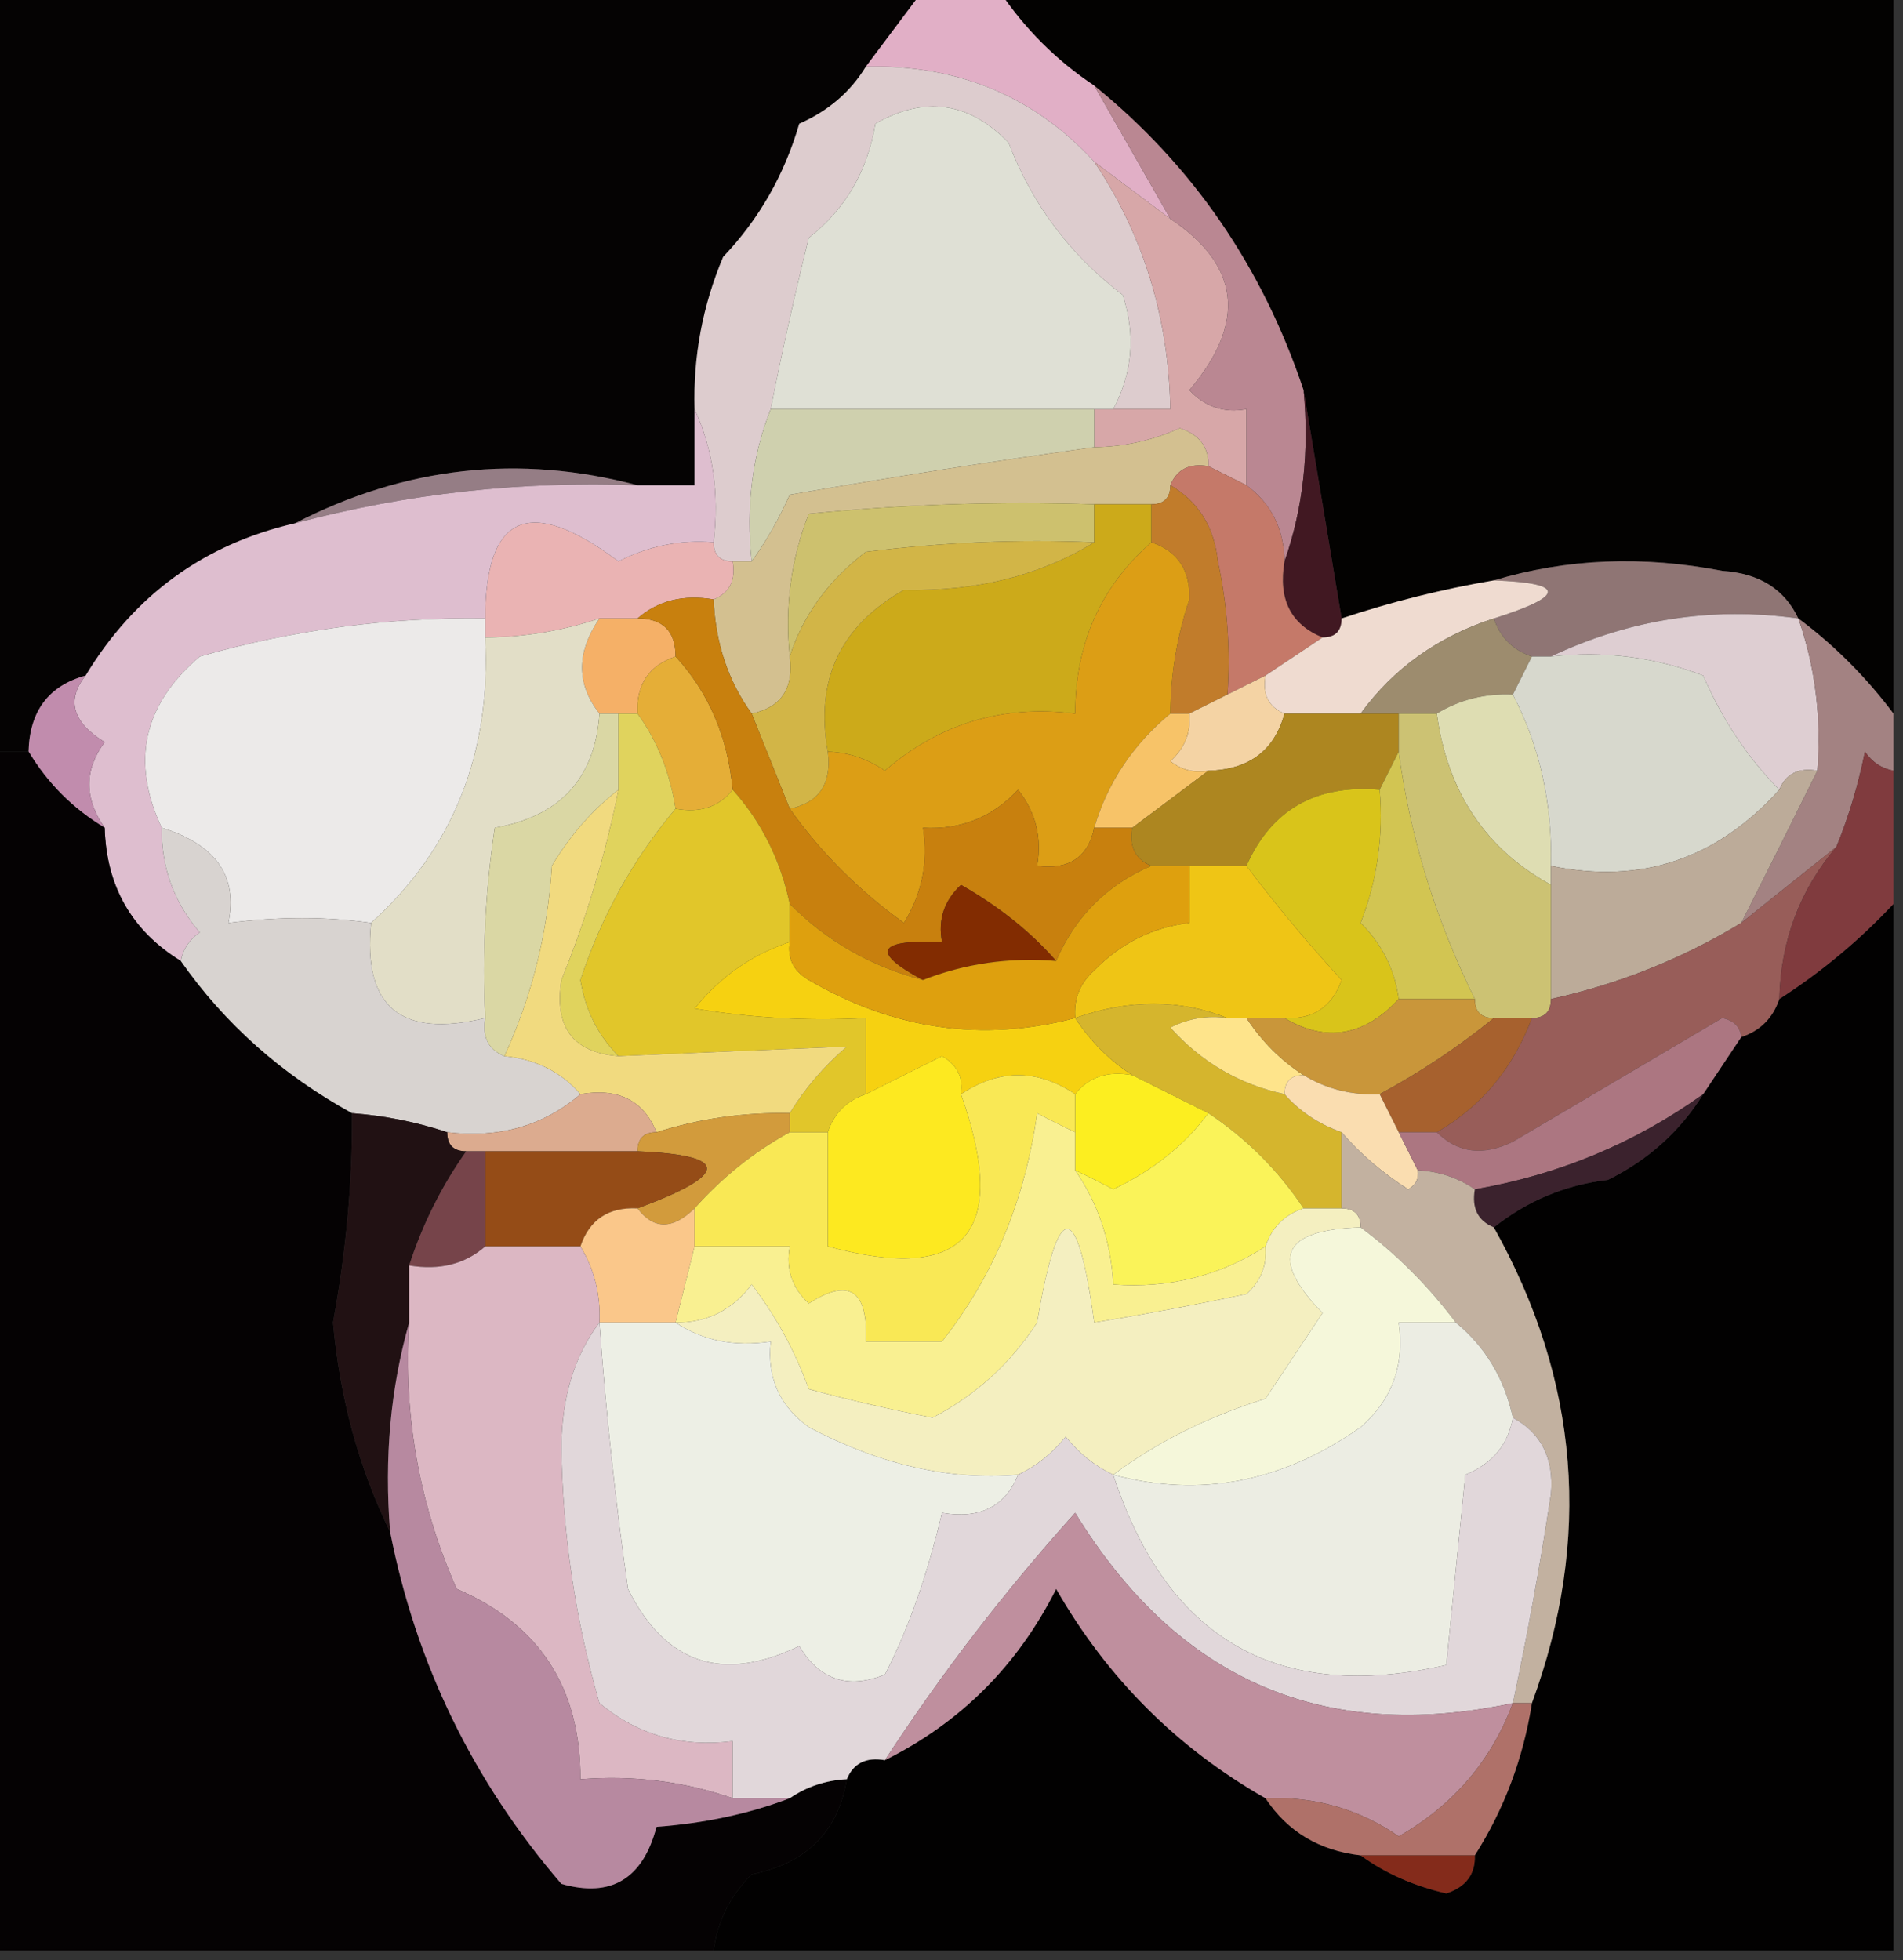 <?xml version="1.0" encoding="UTF-8"?>
<!DOCTYPE svg PUBLIC "-//W3C//DTD SVG 1.1//EN" "http://www.w3.org/Graphics/SVG/1.1/DTD/svg11.dtd">
<svg xmlns="http://www.w3.org/2000/svg" version="1.1" width="100px" height="103px" style="shape-rendering:geometricPrecision; text-rendering:geometricPrecision; image-rendering:optimizeQuality; fill-rule:evenodd; clip-rule:evenodd" xmlns:xlink="http://www.w3.org/1999/xlink">
<rect width="100%" height="100%" fill="#333333" stroke="none"/>
<g><path style="opacity:1" fill="#050303" d="M -0.5,-0.5 C 15.833,-0.5 32.167,-0.5 48.5,-0.5C 47.5,0.833 46.5,2.167 45.5,3.5C 44.685,4.837 43.519,5.837 42,6.5C 41.222,9.184 39.889,11.517 38,13.5C 36.921,16.063 36.421,18.729 36.5,21.5C 36.5,22.833 36.5,24.167 36.5,25.5C 35.5,25.5 34.5,25.5 33.5,25.5C 27.272,23.853 21.272,24.52 15.5,27.5C 10.73,28.597 7.064,31.263 4.5,35.5C 2.554,36.035 1.554,37.368 1.5,39.5C 0.833,39.5 0.167,39.5 -0.5,39.5C -0.5,26.167 -0.5,12.833 -0.5,-0.5 Z"/></g>
<g><path style="opacity:1" fill="#030201" d="M 52.5,-0.5 C 68.167,-0.5 83.833,-0.5 99.5,-0.5C 99.5,12.167 99.5,24.833 99.5,37.5C 98.046,35.563 96.379,33.897 94.5,32.5C 93.77,30.955 92.437,30.122 90.5,30C 86.311,29.188 82.311,29.355 78.5,30.5C 75.779,30.963 73.112,31.63 70.5,32.5C 69.833,28.5 69.167,24.5 68.5,20.5C 66.335,14.024 62.669,8.691 57.5,4.5C 55.5,3.167 53.833,1.5 52.5,-0.5 Z"/></g>
<g><path style="opacity:1" fill="#e1afc6" d="M 48.5,-0.5 C 49.833,-0.5 51.167,-0.5 52.5,-0.5C 53.833,1.5 55.5,3.167 57.5,4.5C 58.833,6.833 60.167,9.167 61.5,11.5C 60.167,10.5 58.833,9.5 57.5,8.5C 54.347,5.064 50.347,3.397 45.5,3.5C 46.5,2.167 47.5,0.833 48.5,-0.5 Z"/></g>
<g><path style="opacity:1" fill="#ddccce" d="M 45.5,3.5 C 50.347,3.397 54.347,5.064 57.5,8.5C 60.079,12.346 61.413,16.679 61.5,21.5C 60.5,21.5 59.5,21.5 58.5,21.5C 59.511,19.598 59.678,17.598 59,15.5C 56.233,13.401 54.233,10.735 53,7.5C 50.925,5.352 48.592,5.018 46,6.5C 45.588,8.997 44.422,10.997 42.5,12.5C 41.751,15.527 41.084,18.527 40.5,21.5C 39.527,23.948 39.194,26.615 39.5,29.5C 39.167,29.5 38.833,29.5 38.5,29.5C 37.833,29.5 37.5,29.167 37.5,28.5C 37.802,25.941 37.468,23.607 36.5,21.5C 36.421,18.729 36.921,16.063 38,13.5C 39.889,11.517 41.222,9.184 42,6.5C 43.519,5.837 44.685,4.837 45.5,3.5 Z"/></g>
<g><path style="opacity:1" fill="#d7a7a8" d="M 57.5,8.5 C 58.833,9.5 60.167,10.5 61.5,11.5C 65.175,13.955 65.509,16.955 62.5,20.5C 63.325,21.386 64.325,21.719 65.5,21.5C 65.5,22.833 65.5,24.167 65.5,25.5C 64.833,25.167 64.167,24.833 63.5,24.5C 63.53,23.503 63.03,22.836 62,22.5C 60.56,23.148 59.06,23.481 57.5,23.5C 57.5,22.833 57.5,22.167 57.5,21.5C 57.833,21.5 58.167,21.5 58.5,21.5C 59.5,21.5 60.5,21.5 61.5,21.5C 61.413,16.679 60.079,12.346 57.5,8.5 Z"/></g>
<g><path style="opacity:1" fill="#dfe0d5" d="M 58.5,21.5 C 58.167,21.5 57.833,21.5 57.5,21.5C 51.833,21.5 46.167,21.5 40.5,21.5C 41.084,18.527 41.751,15.527 42.5,12.5C 44.422,10.997 45.588,8.997 46,6.5C 48.592,5.018 50.925,5.352 53,7.5C 54.233,10.735 56.233,13.401 59,15.5C 59.678,17.598 59.511,19.598 58.5,21.5 Z"/></g>
<g><path style="opacity:1" fill="#ba8792" d="M 57.5,4.5 C 62.669,8.691 66.335,14.024 68.5,20.5C 68.81,23.713 68.477,26.713 67.5,29.5C 67.473,27.801 66.806,26.467 65.5,25.5C 65.5,24.167 65.5,22.833 65.5,21.5C 64.325,21.719 63.325,21.386 62.5,20.5C 65.509,16.955 65.175,13.955 61.5,11.5C 60.167,9.167 58.833,6.833 57.5,4.5 Z"/></g>
<g><path style="opacity:1" fill="#cfd0ae" d="M 40.5,21.5 C 46.167,21.5 51.833,21.5 57.5,21.5C 57.5,22.167 57.5,22.833 57.5,23.5C 52.289,24.222 46.956,25.055 41.5,26C 40.915,27.302 40.248,28.469 39.5,29.5C 39.194,26.615 39.527,23.948 40.5,21.5 Z"/></g>
<g><path style="opacity:1" fill="#d3c090" d="M 63.5,24.5 C 62.508,24.328 61.842,24.662 61.5,25.5C 61.5,26.167 61.167,26.5 60.5,26.5C 59.5,26.5 58.5,26.5 57.5,26.5C 52.489,26.334 47.489,26.501 42.5,27C 41.565,29.381 41.232,31.881 41.5,34.5C 41.715,36.179 41.048,37.179 39.5,37.5C 38.262,35.786 37.595,33.786 37.5,31.5C 38.338,31.158 38.672,30.492 38.5,29.5C 38.833,29.5 39.167,29.5 39.5,29.5C 40.248,28.469 40.915,27.302 41.5,26C 46.956,25.055 52.289,24.222 57.5,23.5C 59.06,23.481 60.56,23.148 62,22.5C 63.03,22.836 63.53,23.503 63.5,24.5 Z"/></g>
<g><path style="opacity:1" fill="#957d85" d="M 33.5,25.5 C 27.378,25.268 21.378,25.935 15.5,27.5C 21.272,24.52 27.272,23.853 33.5,25.5 Z"/></g>
<g><path style="opacity:1" fill="#411822" d="M 68.5,20.5 C 69.167,24.5 69.833,28.5 70.5,32.5C 70.5,33.167 70.167,33.5 69.5,33.5C 67.823,32.817 67.157,31.483 67.5,29.5C 68.477,26.713 68.81,23.713 68.5,20.5 Z"/></g>
<g><path style="opacity:1" fill="#cdc16e" d="M 57.5,26.5 C 57.5,27.167 57.5,27.833 57.5,28.5C 53.486,28.334 49.486,28.501 45.5,29C 43.531,30.5 42.198,32.333 41.5,34.5C 41.232,31.881 41.565,29.381 42.5,27C 47.489,26.501 52.489,26.334 57.5,26.5 Z"/></g>
<g><path style="opacity:1" fill="#c57969" d="M 61.5,25.5 C 61.842,24.662 62.508,24.328 63.5,24.5C 64.167,24.833 64.833,25.167 65.5,25.5C 66.806,26.467 67.473,27.801 67.5,29.5C 67.157,31.483 67.823,32.817 69.5,33.5C 68.5,34.167 67.5,34.833 66.5,35.5C 65.833,35.833 65.167,36.167 64.5,36.5C 64.663,34.143 64.497,31.81 64,29.5C 63.8,27.68 62.966,26.347 61.5,25.5 Z"/></g>
<g><path style="opacity:1" fill="#eab3b3" d="M 37.5,28.5 C 37.5,29.167 37.833,29.5 38.5,29.5C 38.672,30.492 38.338,31.158 37.5,31.5C 35.901,31.232 34.568,31.566 33.5,32.5C 32.833,32.5 32.167,32.5 31.5,32.5C 29.565,33.15 27.565,33.483 25.5,33.5C 25.5,33.167 25.5,32.833 25.5,32.5C 25.502,27.004 27.836,26.004 32.5,29.5C 34.071,28.691 35.738,28.357 37.5,28.5 Z"/></g>
<g><path style="opacity:1" fill="#8f7574" d="M 78.5,30.5 C 82.311,29.355 86.311,29.188 90.5,30C 92.437,30.122 93.77,30.955 94.5,32.5C 89.979,31.87 85.646,32.537 81.5,34.5C 81.167,34.5 80.833,34.5 80.5,34.5C 79.5,34.167 78.833,33.5 78.5,32.5C 82.286,31.305 82.286,30.638 78.5,30.5 Z"/></g>
<g><path style="opacity:1" fill="#debecf" d="M 36.5,21.5 C 37.468,23.607 37.802,25.941 37.5,28.5C 35.738,28.357 34.071,28.691 32.5,29.5C 27.836,26.004 25.502,27.004 25.5,32.5C 20.401,32.429 15.4,33.096 10.5,34.5C 7.53,37.02 6.863,40.02 8.5,43.5C 8.472,45.582 9.139,47.416 10.5,49C 9.944,49.383 9.611,49.883 9.5,50.5C 6.92,48.911 5.587,46.578 5.5,43.5C 4.42,41.955 4.42,40.455 5.5,39C 3.805,37.954 3.472,36.787 4.5,35.5C 7.064,31.263 10.73,28.597 15.5,27.5C 21.378,25.935 27.378,25.268 33.5,25.5C 34.5,25.5 35.5,25.5 36.5,25.5C 36.5,24.167 36.5,22.833 36.5,21.5 Z"/></g>
<g><path style="opacity:1" fill="#efdbd0" d="M 78.5,30.5 C 82.286,30.638 82.286,31.305 78.5,32.5C 75.561,33.456 73.228,35.123 71.5,37.5C 70.167,37.5 68.833,37.5 67.5,37.5C 66.662,37.158 66.328,36.492 66.5,35.5C 67.5,34.833 68.5,34.167 69.5,33.5C 70.167,33.5 70.5,33.167 70.5,32.5C 73.112,31.63 75.779,30.963 78.5,30.5 Z"/></g>
<g><path style="opacity:1" fill="#deced2" d="M 94.5,32.5 C 95.388,35.054 95.721,37.721 95.5,40.5C 94.508,40.328 93.842,40.662 93.5,41.5C 91.834,39.813 90.501,37.813 89.5,35.5C 86.913,34.52 84.247,34.187 81.5,34.5C 85.646,32.537 89.979,31.87 94.5,32.5 Z"/></g>
<g><path style="opacity:1" fill="#c17c2b" d="M 61.5,25.5 C 62.966,26.347 63.8,27.68 64,29.5C 64.497,31.81 64.663,34.143 64.5,36.5C 63.833,36.833 63.167,37.167 62.5,37.5C 62.167,37.5 61.833,37.5 61.5,37.5C 61.511,35.453 61.844,33.453 62.5,31.5C 62.547,29.962 61.88,28.962 60.5,28.5C 60.5,27.833 60.5,27.167 60.5,26.5C 61.167,26.5 61.5,26.167 61.5,25.5 Z"/></g>
<g><path style="opacity:1" fill="#9d8c6e" d="M 78.5,32.5 C 78.833,33.5 79.5,34.167 80.5,34.5C 80.167,35.167 79.833,35.833 79.5,36.5C 78.041,36.433 76.708,36.766 75.5,37.5C 74.833,37.5 74.167,37.5 73.5,37.5C 72.833,37.5 72.167,37.5 71.5,37.5C 73.228,35.123 75.561,33.456 78.5,32.5 Z"/></g>
<g><path style="opacity:1" fill="#f5b067" d="M 31.5,32.5 C 32.167,32.5 32.833,32.5 33.5,32.5C 34.833,32.5 35.5,33.167 35.5,34.5C 34.094,34.973 33.427,35.973 33.5,37.5C 33.167,37.5 32.833,37.5 32.5,37.5C 32.167,37.5 31.833,37.5 31.5,37.5C 30.28,35.95 30.28,34.284 31.5,32.5 Z"/></g>
<g><path style="opacity:1" fill="#ccaa1a" d="M 57.5,26.5 C 58.5,26.5 59.5,26.5 60.5,26.5C 60.5,27.167 60.5,27.833 60.5,28.5C 57.835,30.835 56.502,33.836 56.5,37.5C 52.694,37.02 49.361,38.02 46.5,40.5C 45.583,39.873 44.583,39.539 43.5,39.5C 42.822,35.727 44.156,32.894 47.5,31C 51.311,31.084 54.645,30.25 57.5,28.5C 57.5,27.833 57.5,27.167 57.5,26.5 Z"/></g>
<g><path style="opacity:1" fill="#dc9e15" d="M 60.5,28.5 C 61.88,28.962 62.547,29.962 62.5,31.5C 61.844,33.453 61.511,35.453 61.5,37.5C 59.536,39.127 58.203,41.127 57.5,43.5C 57.179,45.048 56.179,45.715 54.5,45.5C 54.762,44.022 54.429,42.689 53.5,41.5C 52.15,42.95 50.483,43.617 48.5,43.5C 48.785,45.288 48.452,46.955 47.5,48.5C 45.118,46.785 43.118,44.785 41.5,42.5C 43.048,42.179 43.715,41.179 43.5,39.5C 44.583,39.539 45.583,39.873 46.5,40.5C 49.361,38.02 52.694,37.02 56.5,37.5C 56.502,33.836 57.835,30.835 60.5,28.5 Z"/></g>
<g><path style="opacity:1" fill="#c18cad" d="M 4.5,35.5 C 3.472,36.787 3.805,37.954 5.5,39C 4.42,40.455 4.42,41.955 5.5,43.5C 3.833,42.5 2.5,41.167 1.5,39.5C 1.554,37.368 2.554,36.035 4.5,35.5 Z"/></g>
<g><path style="opacity:1" fill="#eceae9" d="M 25.5,32.5 C 25.5,32.833 25.5,33.167 25.5,33.5C 25.809,39.603 23.809,44.603 19.5,48.5C 17.163,48.162 14.663,48.162 12,48.5C 12.514,46.047 11.347,44.38 8.5,43.5C 6.863,40.02 7.53,37.02 10.5,34.5C 15.4,33.096 20.401,32.429 25.5,32.5 Z"/></g>
<g><path style="opacity:1" fill="#e2dec7" d="M 31.5,32.5 C 30.28,34.284 30.28,35.95 31.5,37.5C 31.269,40.9 29.436,42.9 26,43.5C 25.502,46.817 25.335,50.15 25.5,53.5C 21.062,54.575 19.062,52.908 19.5,48.5C 23.809,44.603 25.809,39.603 25.5,33.5C 27.565,33.483 29.565,33.15 31.5,32.5 Z"/></g>
<g><path style="opacity:1" fill="#d2b547" d="M 57.5,28.5 C 54.645,30.25 51.311,31.084 47.5,31C 44.156,32.894 42.822,35.727 43.5,39.5C 43.715,41.179 43.048,42.179 41.5,42.5C 40.833,40.833 40.167,39.167 39.5,37.5C 41.048,37.179 41.715,36.179 41.5,34.5C 42.198,32.333 43.531,30.5 45.5,29C 49.486,28.501 53.486,28.334 57.5,28.5 Z"/></g>
<g><path style="opacity:1" fill="#f4d3a4" d="M 66.5,35.5 C 66.328,36.492 66.662,37.158 67.5,37.5C 66.965,39.446 65.632,40.446 63.5,40.5C 62.761,40.631 62.094,40.464 61.5,40C 62.252,39.329 62.586,38.496 62.5,37.5C 63.167,37.167 63.833,36.833 64.5,36.5C 65.167,36.167 65.833,35.833 66.5,35.5 Z"/></g>
<g><path style="opacity:1" fill="#050203" d="M -0.5,39.5 C 0.167,39.5 0.833,39.5 1.5,39.5C 2.5,41.167 3.833,42.5 5.5,43.5C 5.587,46.578 6.92,48.911 9.5,50.5C 11.808,53.8 14.808,56.467 18.5,58.5C 18.522,62.094 18.189,65.761 17.5,69.5C 17.861,73.482 18.861,77.149 20.5,80.5C 21.86,87.438 24.86,93.605 29.5,99C 32.112,99.741 33.779,98.741 34.5,96C 37.036,95.814 39.369,95.314 41.5,94.5C 42.391,93.89 43.391,93.557 44.5,93.5C 44.046,96.253 42.379,97.92 39.5,98.5C 38.37,99.622 37.703,100.956 37.5,102.5C 24.833,102.5 12.167,102.5 -0.5,102.5C -0.5,81.5 -0.5,60.5 -0.5,39.5 Z"/></g>
<g><path style="opacity:1" fill="#deddb2" d="M 79.5,36.5 C 80.913,39.219 81.58,42.219 81.5,45.5C 81.5,45.833 81.5,46.167 81.5,46.5C 78.061,44.611 76.061,41.611 75.5,37.5C 76.708,36.766 78.041,36.433 79.5,36.5 Z"/></g>
<g><path style="opacity:1" fill="#e5ae37" d="M 35.5,34.5 C 37.241,36.395 38.241,38.728 38.5,41.5C 37.791,42.404 36.791,42.737 35.5,42.5C 35.204,40.597 34.538,38.93 33.5,37.5C 33.427,35.973 34.094,34.973 35.5,34.5 Z"/></g>
<g><path style="opacity:1" fill="#d7d8cd" d="M 80.5,34.5 C 80.833,34.5 81.167,34.5 81.5,34.5C 84.247,34.187 86.913,34.52 89.5,35.5C 90.501,37.813 91.834,39.813 93.5,41.5C 90.213,45.151 86.213,46.485 81.5,45.5C 81.58,42.219 80.913,39.219 79.5,36.5C 79.833,35.833 80.167,35.167 80.5,34.5 Z"/></g>
<g><path style="opacity:1" fill="#f7c368" d="M 61.5,37.5 C 61.833,37.5 62.167,37.5 62.5,37.5C 62.586,38.496 62.252,39.329 61.5,40C 62.094,40.464 62.761,40.631 63.5,40.5C 62.167,41.5 60.833,42.5 59.5,43.5C 58.833,43.5 58.167,43.5 57.5,43.5C 58.203,41.127 59.536,39.127 61.5,37.5 Z"/></g>
<g><path style="opacity:1" fill="#c8800e" d="M 33.5,32.5 C 34.568,31.566 35.901,31.232 37.5,31.5C 37.595,33.786 38.262,35.786 39.5,37.5C 40.167,39.167 40.833,40.833 41.5,42.5C 43.118,44.785 45.118,46.785 47.5,48.5C 48.452,46.955 48.785,45.288 48.5,43.5C 50.483,43.617 52.15,42.95 53.5,41.5C 54.429,42.689 54.762,44.022 54.5,45.5C 56.179,45.715 57.179,45.048 57.5,43.5C 58.167,43.5 58.833,43.5 59.5,43.5C 59.328,44.492 59.662,45.158 60.5,45.5C 58.177,46.496 56.51,48.162 55.5,50.5C 54.156,48.965 52.489,47.632 50.5,46.5C 49.614,47.325 49.281,48.325 49.5,49.5C 46.075,49.367 45.742,50.033 48.5,51.5C 45.784,50.799 43.45,49.465 41.5,47.5C 41.008,45.181 40.008,43.181 38.5,41.5C 38.241,38.728 37.241,36.395 35.5,34.5C 35.5,33.167 34.833,32.5 33.5,32.5 Z"/></g>
<g><path style="opacity:1" fill="#a38282" d="M 94.5,32.5 C 96.379,33.897 98.046,35.563 99.5,37.5C 99.5,38.5 99.5,39.5 99.5,40.5C 98.883,40.389 98.383,40.056 98,39.5C 97.648,41.248 97.148,42.914 96.5,44.5C 94.833,45.833 93.167,47.167 91.5,48.5C 92.855,45.821 94.189,43.154 95.5,40.5C 95.721,37.721 95.388,35.054 94.5,32.5 Z"/></g>
<g><path style="opacity:1" fill="#ad8620" d="M 67.5,37.5 C 68.833,37.5 70.167,37.5 71.5,37.5C 72.167,37.5 72.833,37.5 73.5,37.5C 73.5,38.167 73.5,38.833 73.5,39.5C 73.167,40.167 72.833,40.833 72.5,41.5C 69.143,41.216 66.809,42.549 65.5,45.5C 64.5,45.5 63.5,45.5 62.5,45.5C 61.833,45.5 61.167,45.5 60.5,45.5C 59.662,45.158 59.328,44.492 59.5,43.5C 60.833,42.5 62.167,41.5 63.5,40.5C 65.632,40.446 66.965,39.446 67.5,37.5 Z"/></g>
<g><path style="opacity:1" fill="#d9c41a" d="M 72.5,41.5 C 72.708,43.92 72.374,46.253 71.5,48.5C 72.63,49.622 73.297,50.956 73.5,52.5C 71.68,54.461 69.68,54.794 67.5,53.5C 68.995,53.585 69.995,52.919 70.5,51.5C 68.668,49.502 67.001,47.502 65.5,45.5C 66.809,42.549 69.143,41.216 72.5,41.5 Z"/></g>
<g><path style="opacity:1" fill="#bcab99" d="M 95.5,40.5 C 94.189,43.154 92.855,45.821 91.5,48.5C 88.412,50.375 85.078,51.709 81.5,52.5C 81.5,50.5 81.5,48.5 81.5,46.5C 81.5,46.167 81.5,45.833 81.5,45.5C 86.213,46.485 90.213,45.151 93.5,41.5C 93.842,40.662 94.508,40.328 95.5,40.5 Z"/></g>
<g><path style="opacity:1" fill="#020101" d="M 99.5,47.5 C 99.5,65.833 99.5,84.167 99.5,102.5C 78.833,102.5 58.167,102.5 37.5,102.5C 37.703,100.956 38.37,99.622 39.5,98.5C 42.379,97.92 44.046,96.253 44.5,93.5C 44.842,92.662 45.508,92.328 46.5,92.5C 50.478,90.522 53.478,87.522 55.5,83.5C 58.188,88.188 61.855,91.855 66.5,94.5C 67.659,96.25 69.326,97.25 71.5,97.5C 72.772,98.434 74.272,99.101 76,99.5C 77.03,99.164 77.53,98.497 77.5,97.5C 79.043,95.072 80.043,92.406 80.5,89.5C 83.67,80.885 83.004,72.552 78.5,64.5C 80.264,63.098 82.264,62.264 84.5,62C 86.618,60.951 88.284,59.451 89.5,57.5C 90.167,56.5 90.833,55.5 91.5,54.5C 92.5,54.167 93.167,53.5 93.5,52.5C 95.709,51.08 97.709,49.413 99.5,47.5 Z"/></g>
<g><path style="opacity:1" fill="#822c01" d="M 55.5,50.5 C 53.05,50.298 50.717,50.631 48.5,51.5C 45.742,50.033 46.075,49.367 49.5,49.5C 49.281,48.325 49.614,47.325 50.5,46.5C 52.489,47.632 54.156,48.965 55.5,50.5 Z"/></g>
<g><path style="opacity:1" fill="#d2c552" d="M 73.5,39.5 C 74.104,43.986 75.437,48.319 77.5,52.5C 76.167,52.5 74.833,52.5 73.5,52.5C 73.297,50.956 72.63,49.622 71.5,48.5C 72.374,46.253 72.708,43.92 72.5,41.5C 72.833,40.833 73.167,40.167 73.5,39.5 Z"/></g>
<g><path style="opacity:1" fill="#d8d3d0" d="M 8.5,43.5 C 11.347,44.38 12.514,46.047 12,48.5C 14.663,48.162 17.163,48.162 19.5,48.5C 19.062,52.908 21.062,54.575 25.5,53.5C 25.328,54.492 25.662,55.158 26.5,55.5C 28.153,55.66 29.486,56.326 30.5,57.5C 28.561,59.163 26.228,59.829 23.5,59.5C 21.883,58.962 20.216,58.629 18.5,58.5C 14.808,56.467 11.808,53.8 9.5,50.5C 9.611,49.883 9.944,49.383 10.5,49C 9.139,47.416 8.472,45.582 8.5,43.5 Z"/></g>
<g><path style="opacity:1" fill="#dad7a4" d="M 31.5,37.5 C 31.833,37.5 32.167,37.5 32.5,37.5C 32.5,38.833 32.5,40.167 32.5,41.5C 31.115,42.574 29.949,43.907 29,45.5C 28.778,49.056 27.944,52.389 26.5,55.5C 25.662,55.158 25.328,54.492 25.5,53.5C 25.335,50.15 25.502,46.817 26,43.5C 29.436,42.9 31.269,40.9 31.5,37.5 Z"/></g>
<g><path style="opacity:1" fill="#e1c62a" d="M 38.5,41.5 C 40.008,43.181 41.008,45.181 41.5,47.5C 41.5,48.167 41.5,48.833 41.5,49.5C 39.513,50.164 37.846,51.331 36.5,53C 39.482,53.498 42.482,53.665 45.5,53.5C 45.5,54.833 45.5,56.167 45.5,57.5C 44.5,57.833 43.833,58.5 43.5,59.5C 42.833,59.5 42.167,59.5 41.5,59.5C 41.5,59.167 41.5,58.833 41.5,58.5C 42.29,57.206 43.29,56.039 44.5,55C 40.541,55.158 36.541,55.325 32.5,55.5C 31.418,54.406 30.752,53.073 30.5,51.5C 31.614,48.125 33.28,45.125 35.5,42.5C 36.791,42.737 37.791,42.404 38.5,41.5 Z"/></g>
<g><path style="opacity:1" fill="#ccc273" d="M 73.5,37.5 C 74.167,37.5 74.833,37.5 75.5,37.5C 76.061,41.611 78.061,44.611 81.5,46.5C 81.5,48.5 81.5,50.5 81.5,52.5C 81.5,53.167 81.167,53.5 80.5,53.5C 79.833,53.5 79.167,53.5 78.5,53.5C 77.833,53.5 77.5,53.167 77.5,52.5C 75.437,48.319 74.104,43.986 73.5,39.5C 73.5,38.833 73.5,38.167 73.5,37.5 Z"/></g>
<g><path style="opacity:1" fill="#985d59" d="M 96.5,44.5 C 94.572,46.781 93.572,49.447 93.5,52.5C 93.167,53.5 92.5,54.167 91.5,54.5C 91.44,53.957 91.107,53.624 90.5,53.5C 86.833,55.667 83.167,57.833 79.5,60C 77.934,60.765 76.601,60.598 75.5,59.5C 77.836,58.155 79.503,56.155 80.5,53.5C 81.167,53.5 81.5,53.167 81.5,52.5C 85.078,51.709 88.412,50.375 91.5,48.5C 93.167,47.167 94.833,45.833 96.5,44.5 Z"/></g>
<g><path style="opacity:1" fill="#803b3e" d="M 99.5,40.5 C 99.5,42.833 99.5,45.167 99.5,47.5C 97.709,49.413 95.709,51.08 93.5,52.5C 93.572,49.447 94.572,46.781 96.5,44.5C 97.148,42.914 97.648,41.248 98,39.5C 98.383,40.056 98.883,40.389 99.5,40.5 Z"/></g>
<g><path style="opacity:1" fill="#e0d35d" d="M 32.5,37.5 C 32.833,37.5 33.167,37.5 33.5,37.5C 34.538,38.93 35.204,40.597 35.5,42.5C 33.28,45.125 31.614,48.125 30.5,51.5C 30.752,53.073 31.418,54.406 32.5,55.5C 30.11,55.315 29.11,53.982 29.5,51.5C 30.801,48.303 31.801,44.97 32.5,41.5C 32.5,40.167 32.5,38.833 32.5,37.5 Z"/></g>
<g><path style="opacity:1" fill="#efc515" d="M 62.5,45.5 C 63.5,45.5 64.5,45.5 65.5,45.5C 67.001,47.502 68.668,49.502 70.5,51.5C 69.995,52.919 68.995,53.585 67.5,53.5C 66.833,53.5 66.167,53.5 65.5,53.5C 65.167,53.5 64.833,53.5 64.5,53.5C 61.995,52.503 59.328,52.503 56.5,53.5C 56.414,52.504 56.748,51.671 57.5,51C 58.9,49.562 60.567,48.729 62.5,48.5C 62.5,47.5 62.5,46.5 62.5,45.5 Z"/></g>
<g><path style="opacity:1" fill="#f6d111" d="M 41.5,49.5 C 41.369,50.376 41.703,51.043 42.5,51.5C 46.962,54.111 51.629,54.778 56.5,53.5C 57.306,54.728 58.306,55.728 59.5,56.5C 58.209,56.263 57.209,56.596 56.5,57.5C 54.5,56.167 52.5,56.167 50.5,57.5C 50.631,56.624 50.297,55.957 49.5,55.5C 48.14,56.18 46.807,56.847 45.5,57.5C 45.5,56.167 45.5,54.833 45.5,53.5C 42.482,53.665 39.482,53.498 36.5,53C 37.846,51.331 39.513,50.164 41.5,49.5 Z"/></g>
<g><path style="opacity:1" fill="#dea00e" d="M 60.5,45.5 C 61.167,45.5 61.833,45.5 62.5,45.5C 62.5,46.5 62.5,47.5 62.5,48.5C 60.567,48.729 58.9,49.562 57.5,51C 56.748,51.671 56.414,52.504 56.5,53.5C 51.629,54.778 46.962,54.111 42.5,51.5C 41.703,51.043 41.369,50.376 41.5,49.5C 41.5,48.833 41.5,48.167 41.5,47.5C 43.45,49.465 45.784,50.799 48.5,51.5C 50.717,50.631 53.05,50.298 55.5,50.5C 56.51,48.162 58.177,46.496 60.5,45.5 Z"/></g>
<g><path style="opacity:1" fill="#d5b52d" d="M 64.5,53.5 C 63.448,53.35 62.448,53.517 61.5,54C 63.132,55.819 65.132,56.986 67.5,57.5C 68.29,58.401 69.29,59.068 70.5,59.5C 70.5,60.833 70.5,62.167 70.5,63.5C 69.833,63.5 69.167,63.5 68.5,63.5C 67.167,61.5 65.5,59.833 63.5,58.5C 62.167,57.833 60.833,57.167 59.5,56.5C 58.306,55.728 57.306,54.728 56.5,53.5C 59.328,52.503 61.995,52.503 64.5,53.5 Z"/></g>
<g><path style="opacity:1" fill="#fee48b" d="M 64.5,53.5 C 64.833,53.5 65.167,53.5 65.5,53.5C 66.306,54.728 67.306,55.728 68.5,56.5C 67.833,56.5 67.5,56.833 67.5,57.5C 65.132,56.986 63.132,55.819 61.5,54C 62.448,53.517 63.448,53.35 64.5,53.5 Z"/></g>
<g><path style="opacity:1" fill="#c9963a" d="M 73.5,52.5 C 74.833,52.5 76.167,52.5 77.5,52.5C 77.5,53.167 77.833,53.5 78.5,53.5C 76.636,55.014 74.636,56.347 72.5,57.5C 71.041,57.567 69.708,57.234 68.5,56.5C 67.306,55.728 66.306,54.728 65.5,53.5C 66.167,53.5 66.833,53.5 67.5,53.5C 69.68,54.794 71.68,54.461 73.5,52.5 Z"/></g>
<g><path style="opacity:1" fill="#f1da7f" d="M 32.5,41.5 C 31.801,44.97 30.801,48.303 29.5,51.5C 29.11,53.982 30.11,55.315 32.5,55.5C 36.541,55.325 40.541,55.158 44.5,55C 43.29,56.039 42.29,57.206 41.5,58.5C 39.097,58.448 36.764,58.781 34.5,59.5C 33.817,57.824 32.483,57.157 30.5,57.5C 29.486,56.326 28.153,55.66 26.5,55.5C 27.944,52.389 28.778,49.056 29,45.5C 29.949,43.907 31.115,42.574 32.5,41.5 Z"/></g>
<g><path style="opacity:1" fill="#a7612e" d="M 78.5,53.5 C 79.167,53.5 79.833,53.5 80.5,53.5C 79.503,56.155 77.836,58.155 75.5,59.5C 74.833,59.5 74.167,59.5 73.5,59.5C 73.167,58.833 72.833,58.167 72.5,57.5C 74.636,56.347 76.636,55.014 78.5,53.5 Z"/></g>
<g><path style="opacity:1" fill="#fcee20" d="M 59.5,56.5 C 60.833,57.167 62.167,57.833 63.5,58.5C 62.253,60.178 60.586,61.511 58.5,62.5C 57.816,62.137 57.15,61.804 56.5,61.5C 56.5,60.833 56.5,60.167 56.5,59.5C 56.5,58.833 56.5,58.167 56.5,57.5C 57.209,56.596 58.209,56.263 59.5,56.5 Z"/></g>
<g><path style="opacity:1" fill="#faddb0" d="M 68.5,56.5 C 69.708,57.234 71.041,57.567 72.5,57.5C 72.833,58.167 73.167,58.833 73.5,59.5C 73.833,60.167 74.167,60.833 74.5,61.5C 74.565,61.938 74.399,62.272 74,62.5C 72.641,61.635 71.475,60.635 70.5,59.5C 69.29,59.068 68.29,58.401 67.5,57.5C 67.5,56.833 67.833,56.5 68.5,56.5 Z"/></g>
<g><path style="opacity:1" fill="#fde920" d="M 50.5,57.5 C 53.073,64.81 50.74,67.477 43.5,65.5C 43.5,63.5 43.5,61.5 43.5,59.5C 43.833,58.5 44.5,57.833 45.5,57.5C 46.807,56.847 48.14,56.18 49.5,55.5C 50.297,55.957 50.631,56.624 50.5,57.5 Z"/></g>
<g><path style="opacity:1" fill="#ac7681" d="M 91.5,54.5 C 90.833,55.5 90.167,56.5 89.5,57.5C 85.913,60.069 81.913,61.736 77.5,62.5C 76.609,61.89 75.609,61.557 74.5,61.5C 74.167,60.833 73.833,60.167 73.5,59.5C 74.167,59.5 74.833,59.5 75.5,59.5C 76.601,60.598 77.934,60.765 79.5,60C 83.167,57.833 86.833,55.667 90.5,53.5C 91.107,53.624 91.44,53.957 91.5,54.5 Z"/></g>
<g><path style="opacity:1" fill="#dcab8f" d="M 30.5,57.5 C 32.483,57.157 33.817,57.824 34.5,59.5C 33.833,59.5 33.5,59.833 33.5,60.5C 30.833,60.5 28.167,60.5 25.5,60.5C 25.167,60.5 24.833,60.5 24.5,60.5C 23.833,60.5 23.5,60.167 23.5,59.5C 26.228,59.829 28.561,59.163 30.5,57.5 Z"/></g>
<g><path style="opacity:1" fill="#d29b3c" d="M 41.5,58.5 C 41.5,58.833 41.5,59.167 41.5,59.5C 39.622,60.532 37.955,61.866 36.5,63.5C 35.348,64.625 34.348,64.625 33.5,63.5C 38.359,61.705 38.359,60.705 33.5,60.5C 33.5,59.833 33.833,59.5 34.5,59.5C 36.764,58.781 39.097,58.448 41.5,58.5 Z"/></g>
<g><path style="opacity:1" fill="#211113" d="M 18.5,58.5 C 20.216,58.629 21.883,58.962 23.5,59.5C 23.5,60.167 23.833,60.5 24.5,60.5C 23.206,62.328 22.206,64.328 21.5,66.5C 21.5,67.5 21.5,68.5 21.5,69.5C 20.518,72.962 20.185,76.629 20.5,80.5C 18.861,77.149 17.861,73.482 17.5,69.5C 18.189,65.761 18.522,62.094 18.5,58.5 Z"/></g>
<g><path style="opacity:1" fill="#954c17" d="M 25.5,60.5 C 28.167,60.5 30.833,60.5 33.5,60.5C 38.359,60.705 38.359,61.705 33.5,63.5C 31.973,63.427 30.973,64.094 30.5,65.5C 28.833,65.5 27.167,65.5 25.5,65.5C 25.5,63.833 25.5,62.167 25.5,60.5 Z"/></g>
<g><path style="opacity:1" fill="#faf359" d="M 63.5,58.5 C 65.5,59.833 67.167,61.5 68.5,63.5C 67.5,63.833 66.833,64.5 66.5,65.5C 64.118,67.046 61.451,67.713 58.5,67.5C 58.386,65.282 57.72,63.282 56.5,61.5C 57.15,61.804 57.816,62.137 58.5,62.5C 60.586,61.511 62.253,60.178 63.5,58.5 Z"/></g>
<g><path style="opacity:1" fill="#3b222d" d="M 89.5,57.5 C 88.284,59.451 86.618,60.951 84.5,62C 82.264,62.264 80.264,63.098 78.5,64.5C 77.662,64.158 77.328,63.492 77.5,62.5C 81.913,61.736 85.913,60.069 89.5,57.5 Z"/></g>
<g><path style="opacity:1" fill="#76444a" d="M 24.5,60.5 C 24.833,60.5 25.167,60.5 25.5,60.5C 25.5,62.167 25.5,63.833 25.5,65.5C 24.432,66.434 23.099,66.768 21.5,66.5C 22.206,64.328 23.206,62.328 24.5,60.5 Z"/></g>
<g><path style="opacity:1" fill="#fac78a" d="M 33.5,63.5 C 34.348,64.625 35.348,64.625 36.5,63.5C 36.5,64.167 36.5,64.833 36.5,65.5C 36.167,66.833 35.833,68.167 35.5,69.5C 34.167,69.5 32.833,69.5 31.5,69.5C 31.567,68.041 31.234,66.708 30.5,65.5C 30.973,64.094 31.973,63.427 33.5,63.5 Z"/></g>
<g><path style="opacity:1" fill="#f9e855" d="M 56.5,57.5 C 56.5,58.167 56.5,58.833 56.5,59.5C 55.85,59.196 55.184,58.863 54.5,58.5C 53.857,63.097 52.19,67.097 49.5,70.5C 48.167,70.5 46.833,70.5 45.5,70.5C 45.62,67.795 44.62,67.129 42.5,68.5C 41.614,67.675 41.281,66.675 41.5,65.5C 39.833,65.5 38.167,65.5 36.5,65.5C 36.5,64.833 36.5,64.167 36.5,63.5C 37.955,61.866 39.622,60.532 41.5,59.5C 42.167,59.5 42.833,59.5 43.5,59.5C 43.5,61.5 43.5,63.5 43.5,65.5C 50.74,67.477 53.073,64.81 50.5,57.5C 52.5,56.167 54.5,56.167 56.5,57.5 Z"/></g>
<g><path style="opacity:1" fill="#f9f091" d="M 56.5,59.5 C 56.5,60.167 56.5,60.833 56.5,61.5C 57.72,63.282 58.386,65.282 58.5,67.5C 61.451,67.713 64.118,67.046 66.5,65.5C 66.586,66.496 66.252,67.329 65.5,68C 62.832,68.567 60.166,69.067 57.5,69.5C 56.605,62.944 55.605,62.944 54.5,69.5C 53.091,71.669 51.258,73.335 49,74.5C 46.815,74.079 44.649,73.579 42.5,73C 41.782,71.013 40.782,69.179 39.5,67.5C 38.476,68.853 37.143,69.52 35.5,69.5C 35.833,68.167 36.167,66.833 36.5,65.5C 38.167,65.5 39.833,65.5 41.5,65.5C 41.281,66.675 41.614,67.675 42.5,68.5C 44.62,67.129 45.62,67.795 45.5,70.5C 46.833,70.5 48.167,70.5 49.5,70.5C 52.19,67.097 53.857,63.097 54.5,58.5C 55.184,58.863 55.85,59.196 56.5,59.5 Z"/></g>
<g><path style="opacity:1" fill="#f4efc0" d="M 68.5,63.5 C 69.167,63.5 69.833,63.5 70.5,63.5C 71.167,63.5 71.5,63.833 71.5,64.5C 67.354,64.62 66.687,66.12 69.5,69C 68.5,70.5 67.5,72 66.5,73.5C 63.441,74.462 60.775,75.796 58.5,77.5C 57.542,77.047 56.708,76.38 56,75.5C 55.292,76.38 54.458,77.047 53.5,77.5C 49.913,77.809 46.246,76.976 42.5,75C 40.963,73.89 40.297,72.39 40.5,70.5C 38.585,70.784 36.919,70.451 35.5,69.5C 37.143,69.52 38.476,68.853 39.5,67.5C 40.782,69.179 41.782,71.013 42.5,73C 44.649,73.579 46.815,74.079 49,74.5C 51.258,73.335 53.091,71.669 54.5,69.5C 55.605,62.944 56.605,62.944 57.5,69.5C 60.166,69.067 62.832,68.567 65.5,68C 66.252,67.329 66.586,66.496 66.5,65.5C 66.833,64.5 67.5,63.833 68.5,63.5 Z"/></g>
<g><path style="opacity:1" fill="#c2b1a0" d="M 70.5,59.5 C 71.475,60.635 72.641,61.635 74,62.5C 74.399,62.272 74.565,61.938 74.5,61.5C 75.609,61.557 76.609,61.89 77.5,62.5C 77.328,63.492 77.662,64.158 78.5,64.5C 83.004,72.552 83.67,80.885 80.5,89.5C 80.167,89.5 79.833,89.5 79.5,89.5C 80.272,85.873 80.938,82.206 81.5,78.5C 81.66,76.645 80.993,75.312 79.5,74.5C 79.047,72.435 78.047,70.768 76.5,69.5C 75.046,67.564 73.379,65.897 71.5,64.5C 71.5,63.833 71.167,63.5 70.5,63.5C 70.5,62.167 70.5,60.833 70.5,59.5 Z"/></g>
<g><path style="opacity:1" fill="#f5f7da" d="M 71.5,64.5 C 73.379,65.897 75.046,67.564 76.5,69.5C 75.5,69.5 74.5,69.5 73.5,69.5C 73.822,71.722 73.155,73.556 71.5,75C 67.39,77.892 63.057,78.725 58.5,77.5C 60.775,75.796 63.441,74.462 66.5,73.5C 67.5,72 68.5,70.5 69.5,69C 66.687,66.12 67.354,64.62 71.5,64.5 Z"/></g>
<g><path style="opacity:1" fill="#ecede3" d="M 76.5,69.5 C 78.047,70.768 79.047,72.435 79.5,74.5C 79.25,75.922 78.417,76.922 77,77.5C 76.667,80.833 76.333,84.167 76,87.5C 67.163,89.507 61.33,86.174 58.5,77.5C 63.057,78.725 67.39,77.892 71.5,75C 73.155,73.556 73.822,71.722 73.5,69.5C 74.5,69.5 75.5,69.5 76.5,69.5 Z"/></g>
<g><path style="opacity:1" fill="#dcb7c3" d="M 25.5,65.5 C 27.167,65.5 28.833,65.5 30.5,65.5C 31.234,66.708 31.567,68.041 31.5,69.5C 30.2,71.223 29.533,73.39 29.5,76C 29.561,80.595 30.228,85.095 31.5,89.5C 33.51,91.171 35.843,91.838 38.5,91.5C 38.5,92.5 38.5,93.5 38.5,94.5C 35.946,93.612 33.279,93.279 30.5,93.5C 30.511,88.69 28.344,85.356 24,83.5C 22.026,79.049 21.193,74.382 21.5,69.5C 21.5,68.5 21.5,67.5 21.5,66.5C 23.099,66.768 24.432,66.434 25.5,65.5 Z"/></g>
<g><path style="opacity:1" fill="#edefe5" d="M 31.5,69.5 C 32.833,69.5 34.167,69.5 35.5,69.5C 36.919,70.451 38.585,70.784 40.5,70.5C 40.297,72.39 40.963,73.89 42.5,75C 46.246,76.976 49.913,77.809 53.5,77.5C 52.817,79.177 51.483,79.843 49.5,79.5C 48.727,82.786 47.727,85.619 46.5,88C 44.566,88.783 43.066,88.283 42,86.5C 37.965,88.444 34.965,87.444 33,83.5C 32.334,78.844 31.834,74.177 31.5,69.5 Z"/></g>
<g><path style="opacity:1" fill="#e1d7da" d="M 31.5,69.5 C 31.834,74.177 32.334,78.844 33,83.5C 34.965,87.444 37.965,88.444 42,86.5C 43.066,88.283 44.566,88.783 46.5,88C 47.727,85.619 48.727,82.786 49.5,79.5C 51.483,79.843 52.817,79.177 53.5,77.5C 54.458,77.047 55.292,76.38 56,75.5C 56.708,76.38 57.542,77.047 58.5,77.5C 61.33,86.174 67.163,89.507 76,87.5C 76.333,84.167 76.667,80.833 77,77.5C 78.417,76.922 79.25,75.922 79.5,74.5C 80.993,75.312 81.66,76.645 81.5,78.5C 80.938,82.206 80.272,85.873 79.5,89.5C 69.556,91.623 61.889,88.29 56.5,79.5C 52.811,83.601 49.478,87.934 46.5,92.5C 45.508,92.328 44.842,92.662 44.5,93.5C 43.391,93.557 42.391,93.89 41.5,94.5C 40.5,94.5 39.5,94.5 38.5,94.5C 38.5,93.5 38.5,92.5 38.5,91.5C 35.843,91.838 33.51,91.171 31.5,89.5C 30.228,85.095 29.561,80.595 29.5,76C 29.533,73.39 30.2,71.223 31.5,69.5 Z"/></g>
<g><path style="opacity:1" fill="#bf8f9e" d="M 79.5,89.5 C 78.361,92.537 76.361,94.871 73.5,96.5C 71.423,95.063 69.09,94.396 66.5,94.5C 61.855,91.855 58.188,88.188 55.5,83.5C 53.478,87.522 50.478,90.522 46.5,92.5C 49.478,87.934 52.811,83.601 56.5,79.5C 61.889,88.29 69.556,91.623 79.5,89.5 Z"/></g>
<g><path style="opacity:1" fill="#b789a0" d="M 21.5,69.5 C 21.193,74.382 22.026,79.049 24,83.5C 28.344,85.356 30.511,88.69 30.5,93.5C 33.279,93.279 35.946,93.612 38.5,94.5C 39.5,94.5 40.5,94.5 41.5,94.5C 39.369,95.314 37.036,95.814 34.5,96C 33.779,98.741 32.112,99.741 29.5,99C 24.86,93.605 21.86,87.438 20.5,80.5C 20.185,76.629 20.518,72.962 21.5,69.5 Z"/></g>
<g><path style="opacity:1" fill="#af7169" d="M 79.5,89.5 C 79.833,89.5 80.167,89.5 80.5,89.5C 80.043,92.406 79.043,95.072 77.5,97.5C 75.5,97.5 73.5,97.5 71.5,97.5C 69.326,97.25 67.659,96.25 66.5,94.5C 69.09,94.396 71.423,95.063 73.5,96.5C 76.361,94.871 78.361,92.537 79.5,89.5 Z"/></g>
<g><path style="opacity:1" fill="#842b1b" d="M 71.5,97.5 C 73.5,97.5 75.5,97.5 77.5,97.5C 77.53,98.497 77.03,99.164 76,99.5C 74.272,99.101 72.772,98.434 71.5,97.5 Z"/></g>
</svg>
